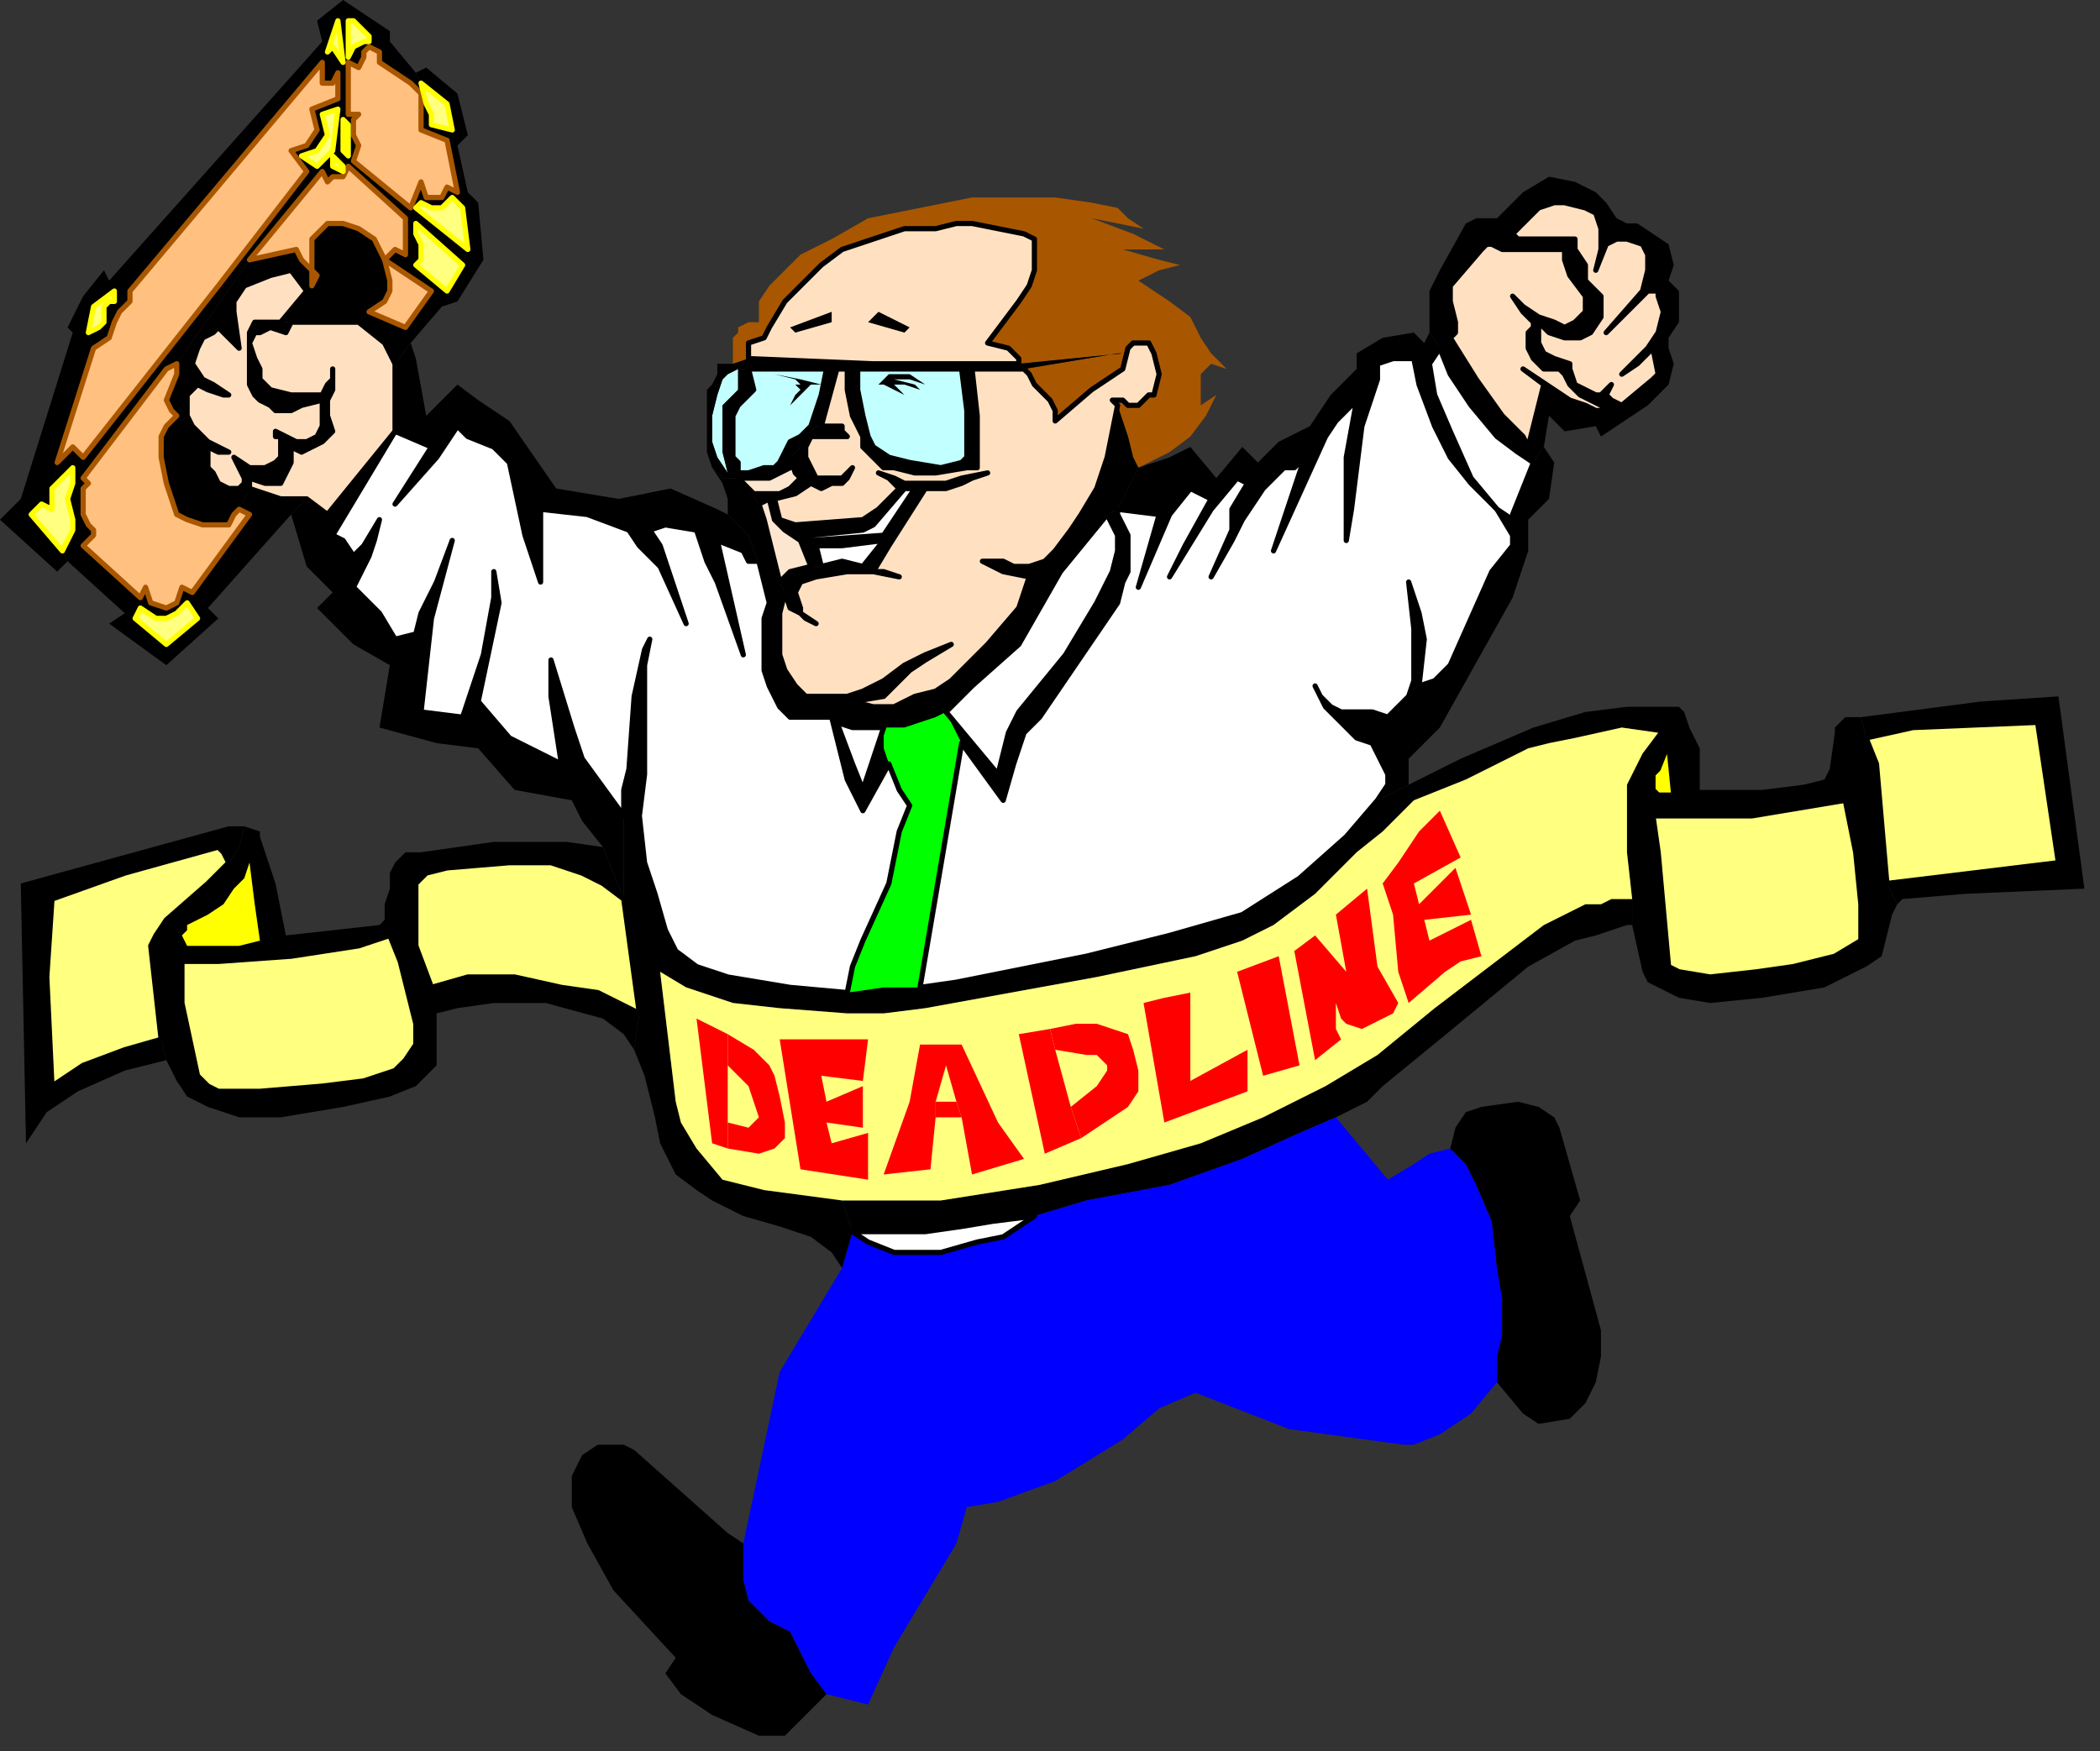 <?xml version="1.0" encoding="UTF-8" standalone="no"?>
<svg
   xmlns:dc="http://purl.org/dc/elements/1.1/"
   xmlns:cc="http://creativecommons.org/ns#"
   xmlns:rdf="http://www.w3.org/1999/02/22-rdf-syntax-ns#"
   xmlns:svg="http://www.w3.org/2000/svg"
   xmlns="http://www.w3.org/2000/svg"
   xmlns:sodipodi="http://sodipodi.sourceforge.net/DTD/sodipodi-0.dtd"
   xmlns:inkscape="http://www.inkscape.org/namespaces/inkscape"
   version="1.0"
   width="106.892mm"
   height="89.165mm"
   id="svg191"
   sodipodi:docname="CMENO013.WMF">
  <rect width="100%" height="100%" fill="#333333" stroke="none"/>
  <sodipodi:namedview
     pagecolor="#ffffff"
     bordercolor="#666666"
     borderopacity="1"
     objecttolerance="10"
     gridtolerance="10"
     guidetolerance="10"
     inkscape:pageopacity="0"
     inkscape:pageshadow="2"
     inkscape:window-width="640"
     inkscape:window-height="480"
     id="namedview193" />
  <defs
     id="defs3">
    <pattern
       id="WMFhbasepattern"
       patternUnits="userSpaceOnUse"
       width="6"
       height="6"
       x="0"
       y="0" />
  </defs>
  <path
     style="fill:#000000;fill-rule:evenodd;fill-opacity:1;stroke:none;"
     d="  M 271,151   L 269,152   L 265,154   L 259,161   L 250,169   L 239,176   L 225,180   L 209,184   L 184,189   L 177,190   L 170,190   L 170,195   L 178,194   L 211,188   L 230,184   L 239,181   L 245,178   L 253,172   L 261,164   L 266,160   L 272,154   L 282,150   L 294,144   L 298,143   L 303,142   L 303,142   L 312,140   L 319,141   L 316,145   L 314,149   L 313,151   L 313,164   L 314,173   L 314,178   L 316,187   L 317,189   L 319,190   L 323,192   L 329,193   L 339,192   L 351,190   L 359,186   L 362,184   L 363,180   L 364,176   L 365,174   L 363,170   L 361,147   L 359,142   L 358,138   L 355,138   L 353,140   L 353,141   L 352,148   L 351,150   L 347,151   L 339,152   L 333,152   L 327,152   L 322,153   L 319,153   L 318,152   L 318,152   L 317,154   L 318,156   L 318,157   L 337,157   L 355,154   L 357,164   L 358,174   L 358,181   L 353,184   L 345,186   L 338,187   L 329,188   L 323,187   L 321,186   L 319,164   L 318,157   L 318,156   L 317,154   L 318,152   L 318,149   L 319,148   L 321,143   L 322,153   L 327,152   L 327,144   L 325,140   L 324,137   L 323,136   L 320,136   L 313,136   L 305,137   L 295,140   L 281,146   L 271,151  z "
     id="path5" />
  <path
     style="fill:#000000;fill-rule:evenodd;fill-opacity:1;stroke:none;"
     d="  M 314,178   L 314,173   L 310,173   L 308,174   L 305,174   L 297,178   L 276,194   L 265,203   L 255,209   L 243,215   L 231,220   L 217,224   L 200,228   L 181,231   L 162,231   L 164,237   L 178,237   L 185,236   L 191,235   L 199,234   L 209,231   L 225,228   L 239,223   L 250,218   L 257,215   L 259,214   L 263,212   L 266,209   L 277,200   L 294,186   L 303,181   L 307,180   L 313,178   L 314,178  z "
     id="path7" />
  <path
     style="fill:#0000ff;fill-rule:evenodd;fill-opacity:1;stroke:none;"
     d="  M 257,215   L 250,218   L 239,223   L 225,228   L 209,231   L 199,234   L 193,238   L 188,239   L 181,241   L 172,241   L 167,239   L 164,237   L 162,244   L 150,264   L 143,297   L 143,304   L 144,308   L 148,312   L 152,314   L 156,322   L 159,326   L 167,328   L 172,317   L 184,297   L 186,290   L 192,289   L 203,285   L 216,277   L 223,271   L 230,268   L 248,275   L 270,278   L 272,278   L 277,276   L 283,272   L 288,266   L 288,261   L 289,257   L 289,250   L 288,244   L 287,235   L 284,228   L 282,224   L 279,221   L 275,222   L 272,224   L 267,227   L 257,215  z "
     id="path9" />
  <path
     style="fill:#000000;fill-rule:evenodd;fill-opacity:1;stroke:none;"
     d="  M 162,244   L 164,237   L 162,231   L 147,229   L 139,227   L 134,221   L 131,216   L 130,212   L 127,187   L 132,190   L 141,193   L 150,194   L 163,195   L 170,195   L 170,190   L 163,191   L 152,190   L 140,188   L 134,186   L 130,183   L 128,179   L 126,172   L 124,166   L 123,157   L 124,149   L 124,128   L 125,123   L 124,125   L 122,134   L 121,148   L 120,152   L 120,157   L 120,162   L 120,168   L 120,173   L 123,195   L 122,202   L 124,207   L 126,215   L 127,220   L 130,226   L 134,229   L 137,231   L 143,234   L 150,236   L 156,238   L 160,241   L 162,244  z "
     id="path11" />
  <path
     style="fill:#000000;fill-rule:evenodd;fill-opacity:1;stroke:none;"
     d="  M 24,118   L 26,119   L 27,117   L 27,115   L 16,105   L 18,103   L 18,102   L 17,101   L 16,99   L 16,98   L 16,96   L 16,94   L 17,93   L 16,92   L 32,71   L 34,70   L 48,50   L 62,33   L 63,35   L 64,34   L 66,34   L 67,32   L 66,32   L 66,33   L 64,32   L 64,30   L 64,29   L 61,32   L 58,30   L 61,29   L 63,26   L 62,22   L 65,21   L 65,19   L 60,21   L 61,25   L 59,28   L 56,29   L 59,33   L 42,55   L 16,88   L 14,86   L 11,89   L 10,94   L 14,90   L 14,93   L 13,96   L 14,100   L 14,102   L 12,106   L 13,108   L 24,118  z "
     id="path13" />
  <path
     style="fill:#a85700;fill-rule:evenodd;fill-opacity:1;stroke:none;"
     d="  M 141,70   L 144,69   L 144,66   L 147,65   L 148,63   L 151,58   L 155,54   L 158,51   L 162,48   L 168,46   L 174,44   L 180,44   L 184,43   L 187,43   L 192,44   L 197,45   L 199,46   L 199,48   L 199,52   L 198,55   L 196,58   L 190,66   L 194,67   L 196,69   L 196,70   L 216,68   L 215,68   L 197,71   L 198,72   L 199,74   L 201,76   L 202,77   L 203,79   L 203,81   L 210,75   L 216,71   L 217,67   L 218,66   L 221,66   L 222,68   L 223,72   L 222,76   L 221,76   L 219,78   L 217,78   L 216,77   L 214,77   L 215,78   L 216,81   L 217,84   L 218,88   L 219,90   L 225,87   L 229,84   L 232,80   L 234,76   L 231,78   L 231,75   L 231,72   L 233,70   L 236,71   L 233,68   L 231,65   L 229,61   L 225,58   L 219,54   L 223,52   L 227,51   L 223,50   L 216,48   L 224,48   L 218,45   L 210,42   L 220,44   L 217,42   L 215,40   L 210,39   L 203,38   L 187,38   L 177,40   L 167,42   L 160,46   L 154,49   L 150,53   L 148,55   L 146,58   L 146,62   L 144,62   L 142,63   L 142,64   L 141,65   L 141,70  z "
     id="path15" />
  <path
     style="fill:#000000;fill-rule:evenodd;fill-opacity:1;stroke:none;"
     d="  M 122,202   L 123,195   L 115,191   L 108,190   L 99,188   L 90,188   L 83,190   L 80,182   L 80,174   L 80,170   L 82,168   L 86,167   L 98,166   L 106,166   L 112,168   L 116,170   L 120,173   L 116,163   L 109,162   L 103,162   L 95,162   L 81,164   L 78,164   L 76,166   L 75,168   L 75,171   L 74,174   L 74,176   L 74,177   L 73,178   L 55,180   L 53,170   L 50,161   L 50,160   L 47,159   L 48,161   L 48,164   L 48,166   L 49,174   L 50,181   L 46,182   L 38,182   L 36,182   L 35,180   L 35,185   L 42,185   L 56,184   L 69,182   L 75,180   L 77,185   L 79,193   L 80,197   L 80,201   L 78,204   L 76,206   L 70,208   L 62,209   L 50,210   L 42,210   L 40,209   L 38,207   L 35,193   L 35,185   L 35,180   L 36,179   L 36,178   L 40,176   L 43,174   L 45,171   L 47,169   L 48,166   L 48,164   L 48,161   L 47,159   L 46,163   L 44,166   L 43,167   L 40,170   L 32,177   L 30,180   L 29,182   L 31,200   L 32,204   L 34,208   L 36,211   L 40,213   L 46,215   L 54,215   L 66,213   L 75,211   L 80,209   L 82,207   L 84,205   L 84,201   L 84,195   L 88,194   L 95,193   L 105,193   L 116,196   L 120,199   L 122,202  z "
     id="path17" />
  <path
     style="fill:#000000;fill-rule:evenodd;fill-opacity:1;stroke:none;"
     d="  M 116,163   L 120,173   L 120,168   L 120,162   L 120,157   L 112,146   L 110,140   L 106,127   L 106,134   L 108,147   L 98,142   L 92,135   L 96,116   L 95,110   L 95,115   L 93,126   L 89,138   L 81,137   L 83,119   L 87,104   L 84,112   L 81,118   L 80,122   L 76,123   L 73,118   L 68,113   L 71,107   L 72,104   L 73,100   L 70,105   L 68,107   L 66,104   L 64,103   L 76,83   L 63,99   L 59,96   L 56,99   L 59,109   L 64,114   L 61,117   L 68,124   L 75,128   L 73,140   L 84,143   L 92,144   L 99,152   L 110,154   L 112,158   L 116,163  z "
     id="path19" />
  <path
     style="fill:#000000;fill-rule:evenodd;fill-opacity:1;stroke:none;"
     d="  M 140,99   L 142,101   L 144,103   L 145,106   L 146,108   L 148,116   L 147,119   L 147,129   L 148,132   L 150,136   L 152,138   L 154,138   L 160,138   L 161,139   L 164,140   L 166,140   L 174,140   L 177,139   L 180,138   L 182,137   L 187,132   L 196,124   L 204,110   L 213,99   L 215,98   L 219,90   L 218,88   L 217,84   L 216,81   L 215,78   L 213,88   L 211,94   L 208,99   L 206,102   L 203,106   L 201,108   L 198,109   L 195,109   L 193,108   L 189,108   L 193,110   L 198,111   L 196,117   L 190,124   L 185,129   L 183,131   L 180,133   L 176,134   L 172,136   L 168,136   L 164,135   L 170,134   L 172,132   L 175,129   L 178,127   L 183,124   L 178,126   L 174,128   L 170,131   L 166,133   L 163,134   L 161,134   L 158,134   L 155,134   L 153,132   L 151,129   L 150,126   L 150,118   L 151,114   L 150,112   L 147,100   L 146,97   L 144,94   L 142,92   L 141,92   L 139,92   L 138,91   L 137,90   L 139,93   L 140,96   L 140,99  z "
     id="path21" />
  <path
     style="fill:#000000;fill-rule:evenodd;fill-opacity:1;stroke:none;"
     d="  M 219,90   L 215,98   L 223,99   L 219,113   L 225,99   L 229,94   L 233,96   L 228,105   L 225,111   L 233,98   L 238,92   L 240,93   L 237,98   L 237,102   L 233,111   L 237,104   L 239,100   L 243,94   L 247,90   L 249,90   L 251,88   L 248,97   L 245,106   L 255,84   L 257,81   L 261,77   L 259,88   L 259,95   L 259,104   L 260,98   L 262,82   L 265,73   L 265,70   L 268,69   L 272,69   L 273,74   L 276,82   L 279,88   L 283,93   L 288,98   L 283,92   L 279,83   L 276,76   L 275,70   L 277,67   L 275,64   L 274,66   L 272,64   L 266,65   L 261,68   L 261,71   L 256,76   L 252,82   L 246,85   L 242,89   L 239,86   L 234,92   L 229,86   L 225,88   L 219,90  z "
     id="path23" />
  <path
     style="fill:#000000;fill-rule:evenodd;fill-opacity:1;stroke:none;"
     d="  M 79,66   L 76,70   L 76,73   L 76,75   L 76,83   L 83,86   L 76,97   L 84,88   L 88,82   L 90,84   L 95,86   L 98,89   L 101,103   L 104,112   L 104,98   L 113,99   L 121,102   L 123,105   L 127,109   L 132,120   L 127,105   L 125,102   L 128,101   L 134,102   L 136,108   L 138,112   L 143,126   L 138,104   L 143,106   L 144,108   L 146,108   L 145,106   L 144,103   L 142,101   L 140,99   L 138,98   L 129,94   L 119,96   L 107,94   L 98,81   L 92,77   L 88,74   L 82,80   L 80,69   L 79,66  z "
     id="path25" />
  <path
     style="fill:#000000;fill-rule:evenodd;fill-opacity:1;stroke:none;"
     d="  M 80,14   L 75,8   L 75,6   L 66,0   L 61,4   L 62,8   L 21,54   L 20,52   L 16,57   L 13,63   L 14,64   L 17,64   L 18,59   L 22,56   L 22,58   L 21,58   L 20,59   L 20,60   L 20,62   L 19,63   L 17,64   L 18,67   L 21,65   L 22,62   L 23,60   L 25,58   L 25,56   L 62,12   L 62,16   L 64,16   L 65,14   L 66,12   L 64,9   L 63,10   L 65,4   L 67,4   L 68,4   L 70,6   L 71,7   L 71,8   L 70,8   L 68,9   L 67,11   L 67,12   L 69,13   L 70,11   L 70,10   L 71,9   L 73,10   L 73,12   L 79,16   L 81,16   L 80,14  z "
     id="path27" />
  <path
     style="fill:#000000;fill-rule:evenodd;fill-opacity:1;stroke:none;"
     d="  M 297,86   L 295,89   L 291,99   L 291,100   L 288,98   L 291,103   L 291,105   L 287,110   L 279,128   L 276,131   L 273,132   L 274,123   L 273,118   L 271,112   L 272,121   L 272,131   L 271,134   L 267,138   L 264,137   L 258,137   L 256,136   L 255,135   L 254,134   L 255,136   L 261,142   L 264,143   L 265,145   L 266,147   L 267,149   L 267,151   L 265,154   L 269,152   L 271,151   L 271,150   L 271,149   L 271,148   L 271,147   L 271,146   L 273,144   L 277,140   L 291,115   L 294,106   L 294,100   L 298,96   L 299,89   L 297,86  z "
     id="path29" />
  <path
     style="fill:#000000;fill-rule:evenodd;fill-opacity:1;stroke:none;"
     d="  M 279,221   L 282,224   L 284,228   L 287,235   L 288,244   L 289,250   L 289,257   L 288,261   L 288,266   L 293,272   L 296,274   L 302,273   L 305,270   L 307,266   L 308,261   L 308,256   L 302,234   L 304,231   L 300,217   L 299,215   L 296,213   L 292,212   L 285,213   L 282,214   L 280,217   L 279,221  z "
     id="path31" />
  <path
     style="fill:#000000;fill-rule:evenodd;fill-opacity:1;stroke:none;"
     d="  M 32,204   L 31,200   L 24,202   L 16,205   L 10,209   L 9,188   L 10,173   L 24,168   L 42,163   L 43,164   L 43,164   L 44,166   L 46,163   L 47,159   L 44,159   L 4,170   L 5,220   L 9,214   L 15,210   L 24,206   L 32,204  z "
     id="path33" />
  <path
     style="fill:#00ff00;fill-rule:evenodd;fill-opacity:1;stroke:none;"
     d="  M 170,190   L 177,190   L 185,143   L 182,137   L 180,138   L 177,139   L 174,140   L 170,140   L 170,144   L 171,147   L 173,152   L 175,155   L 173,160   L 171,170   L 166,181   L 164,186   L 163,191   L 170,190  z "
     id="path35" />
  <path
     style="fill:#000000;fill-rule:evenodd;fill-opacity:1;stroke:none;"
     d="  M 159,326   L 156,322   L 152,314   L 148,312   L 144,308   L 143,304   L 143,297   L 140,295   L 122,279   L 120,278   L 118,278   L 115,278   L 112,280   L 110,284   L 110,290   L 113,297   L 118,306   L 130,319   L 128,322   L 131,326   L 137,330   L 146,334   L 149,334   L 151,334   L 159,326  z "
     id="path37" />
  <path
     style="fill:#000000;fill-rule:evenodd;fill-opacity:1;stroke:none;"
     d="  M 80,14   L 81,16   L 86,20   L 87,25   L 83,24   L 83,22   L 82,20   L 81,16   L 79,16   L 81,18   L 81,21   L 81,25   L 86,27   L 88,37   L 86,36   L 85,38   L 82,38   L 82,38   L 81,35   L 79,40   L 80,40   L 81,39   L 83,40   L 85,40   L 86,39   L 87,38   L 89,40   L 90,48   L 89,51   L 86,56   L 80,51   L 81,50   L 81,47   L 80,45   L 80,43   L 78,42   L 78,44   L 78,47   L 78,49   L 76,48   L 74,50   L 83,56   L 78,63   L 71,60   L 69,62   L 74,66   L 76,70   L 79,66   L 85,59   L 88,58   L 93,50   L 92,39   L 90,37   L 88,28   L 90,26   L 88,18   L 82,13   L 80,14  z "
     id="path39" />
  <path
     style="fill:#000000;fill-rule:evenodd;fill-opacity:1;stroke:none;"
     d="  M 185,143   L 193,154   L 195,147   L 197,141   L 200,138   L 215,116   L 216,112   L 217,110   L 217,106   L 217,103   L 215,99   L 215,98   L 213,99   L 215,103   L 215,106   L 214,110   L 213,112   L 211,116   L 205,126   L 196,137   L 194,141   L 193,145   L 192,149   L 182,137   L 185,143  z "
     id="path41" />
  <path
     style="fill:#000000;fill-rule:evenodd;fill-opacity:1;stroke:none;"
     d="  M 275,64   L 277,67   L 279,72   L 283,78   L 288,84   L 292,87   L 295,89   L 297,86   L 294,86   L 293,84   L 289,80   L 284,73   L 279,65   L 280,64   L 280,62   L 279,58   L 279,56   L 279,55   L 285,48   L 286,47   L 287,47   L 291,45   L 296,40   L 299,39   L 301,39   L 305,40   L 307,41   L 308,44   L 308,48   L 307,52   L 309,47   L 311,46   L 313,46   L 316,47   L 317,49   L 317,52   L 316,56   L 309,64   L 315,58   L 317,56   L 319,56   L 319,57   L 320,60   L 319,64   L 317,67   L 312,72   L 315,70   L 318,67   L 319,72   L 318,73   L 312,78   L 310,77   L 309,76   L 310,74   L 308,76   L 307,76   L 305,75   L 303,74   L 302,71   L 302,70   L 299,69   L 297,68   L 296,66   L 296,62   L 298,64   L 301,65   L 304,65   L 306,64   L 308,61   L 308,57   L 305,54   L 305,51   L 303,48   L 303,46   L 300,46   L 297,46   L 294,46   L 292,46   L 291,45   L 287,47   L 289,48   L 291,48   L 295,48   L 299,48   L 301,48   L 301,50   L 302,53   L 305,57   L 305,59   L 305,60   L 303,62   L 301,63   L 299,62   L 296,61   L 293,59   L 291,57   L 293,60   L 295,62   L 295,63   L 294,64   L 294,67   L 295,69   L 297,71   L 300,71   L 301,72   L 302,74   L 304,76   L 306,77   L 308,78   L 311,79   L 307,79   L 305,78   L 302,77   L 299,75   L 293,71   L 297,74   L 294,86   L 297,86   L 298,80   L 301,83   L 307,82   L 308,84   L 317,78   L 321,74   L 322,70   L 321,67   L 321,65   L 323,62   L 323,56   L 321,54   L 322,51   L 321,47   L 318,45   L 315,43   L 313,43   L 311,42   L 309,39   L 307,37   L 303,35   L 298,34   L 293,37   L 288,42   L 284,42   L 282,43   L 277,52   L 275,56   L 275,64  z "
     id="path43" />
  <path
     style="fill:#000000;fill-rule:evenodd;fill-opacity:1;stroke:none;"
     d="  M 67,4   L 65,4   L 66,12   L 65,14   L 65,21   L 64,29   L 64,30   L 66,32   L 67,32   L 78,42   L 80,43   L 89,51   L 90,48   L 80,40   L 79,40   L 68,31   L 67,30   L 66,29   L 66,23   L 67,24   L 67,25   L 67,28   L 67,30   L 68,31   L 69,28   L 68,26   L 68,24   L 68,23   L 69,22   L 67,22   L 67,12   L 67,11   L 67,4  z "
     id="path45" />
  <path
     style="fill:#000000;fill-rule:evenodd;fill-opacity:1;stroke:none;"
     d="  M 13,108   L 12,106   L 6,99   L 8,97   L 10,98   L 10,94   L 11,89   L 18,67   L 17,64   L 14,64   L 4,96   L 0,100   L 11,110   L 13,108  z "
     id="path47" />
  <path
     style="fill:#000000;fill-rule:evenodd;fill-opacity:1;stroke:none;"
     d="  M 358,138   L 359,142   L 368,140   L 392,139   L 396,166   L 363,170   L 365,174   L 366,173   L 378,172   L 401,171   L 396,134   L 381,135   L 358,138  z "
     id="path49" />
  <path
     style="fill:#000000;fill-rule:evenodd;fill-opacity:1;stroke:none;"
     d="  M 54,62   L 49,62   L 48,64   L 48,66   L 48,70   L 48,74   L 49,76   L 50,77   L 52,78   L 53,79   L 56,79   L 58,78   L 62,77   L 62,80   L 62,82   L 61,84   L 59,85   L 57,85   L 55,84   L 53,83   L 53,84   L 54,84   L 54,86   L 54,88   L 53,89   L 51,90   L 48,90   L 45,88   L 47,92   L 47,93   L 46,94   L 44,94   L 42,93   L 41,91   L 40,90   L 40,86   L 42,87   L 44,87   L 40,85   L 37,82   L 36,80   L 35,81   L 34,80   L 32,82   L 31,84   L 31,88   L 32,93   L 33,96   L 34,99   L 36,100   L 39,101   L 41,101   L 44,101   L 45,99   L 46,98   L 48,94   L 48,92   L 51,93   L 54,93   L 55,91   L 56,89   L 56,86   L 58,87   L 60,86   L 62,85   L 64,83   L 63,80   L 63,77   L 64,75   L 64,71   L 64,73   L 63,74   L 62,76   L 56,76   L 52,75   L 50,73   L 50,71   L 49,69   L 48,66   L 49,64   L 50,64   L 52,63   L 55,64   L 56,62   L 54,62  z "
     id="path51" />
  <path
     style="fill:#000000;fill-rule:evenodd;fill-opacity:1;stroke:none;"
     d="  M 56,99   L 59,96   L 54,96   L 48,94   L 46,98   L 48,99   L 37,114   L 35,113   L 34,116   L 32,117   L 29,116   L 28,113   L 27,115   L 27,117   L 30,119   L 32,119   L 34,118   L 36,116   L 38,119   L 32,124   L 26,119   L 24,118   L 21,120   L 32,128   L 42,119   L 40,117   L 56,99  z "
     id="path53" />
  <path
     style="fill:#000000;fill-rule:evenodd;fill-opacity:1;stroke:none;"
     d="  M 60,55   L 60,52   L 59,51   L 58,50   L 57,48   L 48,50   L 34,70   L 34,72   L 32,77   L 33,79   L 34,80   L 35,81   L 36,80   L 36,76   L 38,74   L 40,75   L 43,76   L 44,76   L 41,74   L 39,73   L 37,70   L 38,67   L 39,65   L 41,64   L 42,63   L 46,67   L 45,60   L 45,58   L 47,55   L 52,53   L 56,52   L 59,56   L 60,55  z "
     id="path55" />
  <path
     style="fill:#000000;fill-rule:evenodd;fill-opacity:1;stroke:none;"
     d="  M 74,50   L 72,46   L 69,44   L 66,43   L 63,43   L 61,45   L 60,46   L 60,48   L 60,52   L 61,53   L 60,55   L 59,56   L 54,62   L 56,62   L 66,62   L 69,62   L 71,60   L 74,58   L 75,56   L 75,54   L 74,50  z "
     id="path57" />
  <path
     style="fill:#000000;fill-rule:evenodd;fill-opacity:1;stroke:none;"
     d="  M 160,138   L 163,150   L 166,156   L 171,147   L 170,144   L 170,140   L 168,146   L 166,152   L 164,147   L 161,139   L 160,138  z "
     id="path59" />
  <path
     style="fill:#ffff80;fill-rule:evenodd;fill-opacity:1;stroke:none;"
     d="  M 314,173   L 313,164   L 313,151   L 314,149   L 316,145   L 319,141   L 312,140   L 303,142   L 303,142   L 298,143   L 294,144   L 282,150   L 272,154   L 266,160   L 261,164   L 253,172   L 245,178   L 239,181   L 230,184   L 211,188   L 178,194   L 170,195   L 163,195   L 150,194   L 141,193   L 132,190   L 127,187   L 130,212   L 131,216   L 134,221   L 139,227   L 147,229   L 162,231   L 181,231   L 200,228   L 217,224   L 231,220   L 243,215   L 255,209   L 265,203   L 276,194   L 297,178   L 305,174   L 308,174   L 310,173   L 314,173  z "
     id="path61" />
  <path
     style="fill:#ffffff;fill-rule:evenodd;fill-opacity:1;stroke:#000000;stroke-width:1px;stroke-linecap:round;stroke-linejoin:round;stroke-miterlimit:4;stroke-dasharray:none;stroke-opacity:1;"
     d="  M 288,98   L 283,93   L 279,88   L 276,82   L 273,74   L 272,69   L 268,69   L 265,70   L 265,73   L 262,82   L 260,98   L 259,104   L 259,95   L 259,88   L 261,77   L 257,81   L 255,84   L 245,106   L 248,97   L 251,88   L 249,90   L 247,90   L 243,94   L 239,100   L 237,104   L 233,111   L 237,102   L 237,98   L 240,93   L 238,92   L 233,98   L 225,111   L 228,105   L 233,96   L 229,94   L 225,99   L 219,113   L 223,99   L 215,98   L 215,99   L 217,103   L 217,106   L 217,110   L 216,112   L 215,116   L 200,138   L 197,141   L 195,147   L 193,154   L 185,143   L 177,190   L 184,189   L 209,184   L 225,180   L 239,176   L 250,169   L 259,161   L 265,154   L 267,151   L 267,149   L 266,147   L 265,145   L 264,143   L 261,142   L 255,136   L 254,134   L 253,132   L 254,134   L 255,135   L 256,136   L 258,137   L 264,137   L 267,138   L 271,134   L 272,131   L 272,121   L 271,112   L 273,118   L 274,123   L 273,132   L 276,131   L 279,128   L 287,110   L 291,105   L 291,103   L 288,98  z "
     id="path63" />
  <path
     style="fill:#ffffff;fill-rule:evenodd;fill-opacity:1;stroke:#000000;stroke-width:1px;stroke-linecap:round;stroke-linejoin:round;stroke-miterlimit:4;stroke-dasharray:none;stroke-opacity:1;"
     d="  M 76,83   L 64,103   L 66,104   L 68,107   L 70,105   L 73,100   L 72,104   L 71,107   L 68,113   L 73,118   L 76,123   L 80,122   L 81,118   L 84,112   L 87,104   L 83,119   L 81,137   L 89,138   L 93,126   L 95,115   L 95,110   L 96,116   L 92,135   L 98,142   L 108,147   L 106,134   L 106,127   L 110,140   L 112,146   L 120,157   L 120,152   L 121,148   L 122,134   L 124,125   L 125,123   L 124,128   L 124,149   L 123,157   L 124,166   L 126,172   L 128,179   L 130,183   L 134,186   L 140,188   L 152,190   L 163,191   L 164,186   L 166,181   L 171,170   L 173,160   L 175,155   L 173,152   L 171,147   L 166,156   L 163,150   L 160,138   L 154,138   L 152,138   L 150,136   L 148,132   L 147,129   L 147,119   L 148,116   L 146,108   L 144,108   L 143,106   L 138,104   L 143,126   L 138,112   L 136,108   L 134,102   L 128,101   L 125,102   L 127,105   L 132,120   L 127,109   L 123,105   L 121,102   L 113,99   L 104,98   L 104,112   L 101,103   L 98,89   L 95,86   L 90,84   L 88,82   L 84,88   L 76,97   L 83,86   L 76,83  z "
     id="path65" />
  <path
     style="fill:#ffc080;fill-rule:evenodd;fill-opacity:1;stroke:#a85700;stroke-width:1px;stroke-linecap:round;stroke-linejoin:round;stroke-miterlimit:4;stroke-dasharray:none;stroke-opacity:1;"
     d="  M 65,14   L 64,16   L 62,16   L 62,12   L 25,56   L 25,58   L 23,60   L 22,62   L 21,65   L 18,67   L 11,89   L 14,86   L 16,88   L 42,55   L 59,33   L 56,29   L 59,28   L 61,25   L 60,21   L 65,19   L 65,14  z "
     id="path67" />
  <path
     style="fill:#ffe1c2;fill-rule:evenodd;fill-opacity:1;stroke:#000000;stroke-width:1px;stroke-linecap:round;stroke-linejoin:round;stroke-miterlimit:4;stroke-dasharray:none;stroke-opacity:1;"
     d="  M 215,78   L 214,77   L 216,77   L 217,78   L 219,78   L 221,76   L 222,76   L 223,72   L 222,68   L 221,66   L 218,66   L 217,67   L 216,71   L 210,75   L 203,81   L 203,79   L 202,77   L 201,76   L 199,74   L 198,72   L 197,71   L 187,71   L 188,80   L 188,89   L 188,90   L 186,90   L 180,91   L 176,91   L 172,90   L 170,90   L 168,88   L 166,86   L 166,84   L 164,80   L 163,75   L 163,71   L 161,71   L 158,82   L 159,82   L 161,82   L 162,82   L 162,83   L 163,84   L 157,84   L 156,84   L 155,86   L 155,88   L 156,90   L 157,92   L 158,92   L 160,92   L 162,92   L 164,90   L 163,92   L 162,93   L 160,93   L 158,94   L 156,93   L 153,95   L 149,96   L 150,100   L 153,101   L 166,100   L 169,98   L 173,94   L 171,92   L 169,91   L 172,92   L 174,93   L 182,93   L 185,92   L 190,91   L 187,92   L 185,93   L 182,94   L 178,94   L 171,105   L 168,110   L 170,110   L 173,111   L 168,110   L 163,110   L 157,111   L 154,112   L 153,114   L 154,117   L 154,118   L 157,120   L 155,119   L 154,118   L 152,117   L 151,114   L 150,118   L 150,126   L 151,129   L 153,132   L 155,134   L 158,134   L 161,134   L 163,134   L 166,133   L 170,131   L 174,128   L 178,126   L 183,124   L 178,127   L 175,129   L 172,132   L 170,134   L 164,135   L 168,136   L 172,136   L 176,134   L 180,133   L 183,131   L 185,129   L 190,124   L 196,117   L 198,111   L 193,110   L 189,108   L 193,108   L 195,109   L 198,109   L 201,108   L 203,106   L 206,102   L 208,99   L 211,94   L 213,88   L 215,78  z "
     id="path69" />
  <path
     style="fill:#ffe1c2;fill-rule:evenodd;fill-opacity:1;stroke:#000000;stroke-width:1px;stroke-linecap:round;stroke-linejoin:round;stroke-miterlimit:4;stroke-dasharray:none;stroke-opacity:1;"
     d="  M 196,70   L 196,69   L 194,67   L 190,66   L 196,58   L 198,55   L 199,52   L 199,48   L 199,46   L 197,45   L 192,44   L 187,43   L 184,43   L 180,44   L 174,44   L 168,46   L 162,48   L 158,51   L 155,54   L 151,58   L 148,63   L 147,65   L 144,66   L 144,69   L 168,70   L 196,70  z "
     id="path71" />
  <path
     style="fill:#ffffff;fill-rule:evenodd;fill-opacity:1;stroke:#000000;stroke-width:1px;stroke-linecap:round;stroke-linejoin:round;stroke-miterlimit:4;stroke-dasharray:none;stroke-opacity:1;"
     d="  M 213,99   L 204,110   L 196,124   L 187,132   L 182,137   L 192,149   L 193,145   L 194,141   L 196,137   L 205,126   L 211,116   L 213,112   L 214,110   L 215,106   L 215,103   L 213,99  z "
     id="path73" />
  <path
     style="fill:#ffc080;fill-rule:evenodd;fill-opacity:1;stroke:#a85700;stroke-width:1px;stroke-linecap:round;stroke-linejoin:round;stroke-miterlimit:4;stroke-dasharray:none;stroke-opacity:1;"
     d="  M 34,70   L 32,71   L 16,92   L 17,93   L 16,94   L 16,96   L 16,98   L 16,99   L 17,101   L 18,102   L 18,103   L 16,105   L 27,115   L 28,113   L 29,116   L 32,117   L 34,116   L 35,113   L 37,114   L 48,99   L 46,98   L 45,99   L 44,101   L 41,101   L 39,101   L 36,100   L 34,99   L 33,96   L 32,93   L 31,88   L 31,84   L 32,82   L 34,80   L 33,79   L 32,77   L 34,72   L 34,70  z "
     id="path75" />
  <path
     style="fill:#ffff80;fill-rule:evenodd;fill-opacity:1;stroke:#000000;stroke-width:1px;stroke-linecap:round;stroke-linejoin:round;stroke-miterlimit:4;stroke-dasharray:none;stroke-opacity:1;"
     d="  M 44,166   L 43,164   L 43,164   L 42,163   L 24,168   L 10,173   L 9,188   L 10,209   L 16,205   L 24,202   L 31,200   L 29,182   L 30,180   L 32,177   L 40,170   L 43,167   L 44,166  z "
     id="path77" />
  <path
     style="fill:#ffff80;fill-rule:evenodd;fill-opacity:1;stroke:#000000;stroke-width:1px;stroke-linecap:round;stroke-linejoin:round;stroke-miterlimit:4;stroke-dasharray:none;stroke-opacity:1;"
     d="  M 35,185   L 42,185   L 56,184   L 69,182   L 75,180   L 77,185   L 79,193   L 80,197   L 80,201   L 78,204   L 76,206   L 70,208   L 62,209   L 50,210   L 42,210   L 40,209   L 38,207   L 35,193   L 35,185  z "
     id="path79" />
  <path
     style="fill:#ffff80;fill-rule:evenodd;fill-opacity:1;stroke:#000000;stroke-width:1px;stroke-linecap:round;stroke-linejoin:round;stroke-miterlimit:4;stroke-dasharray:none;stroke-opacity:1;"
     d="  M 120,173   L 116,170   L 112,168   L 106,166   L 98,166   L 86,167   L 82,168   L 80,170   L 80,174   L 80,182   L 83,190   L 90,188   L 99,188   L 108,190   L 115,191   L 123,195   L 120,173  z "
     id="path81" />
  <path
     style="fill:#ffe1c2;fill-rule:evenodd;fill-opacity:1;stroke:#000000;stroke-width:1px;stroke-linecap:round;stroke-linejoin:round;stroke-miterlimit:4;stroke-dasharray:none;stroke-opacity:1;"
     d="  M 59,56   L 56,52   L 52,53   L 47,55   L 45,58   L 45,60   L 46,67   L 42,63   L 41,64   L 39,65   L 38,67   L 37,70   L 39,73   L 41,74   L 44,76   L 43,76   L 40,75   L 38,74   L 36,76   L 36,80   L 37,82   L 40,85   L 44,87   L 42,87   L 40,86   L 40,90   L 41,91   L 42,93   L 44,94   L 46,94   L 47,93   L 47,92   L 45,88   L 48,90   L 51,90   L 53,89   L 54,88   L 54,86   L 54,84   L 53,84   L 53,83   L 55,84   L 57,85   L 59,85   L 61,84   L 62,82   L 62,80   L 62,77   L 58,78   L 56,79   L 53,79   L 52,78   L 50,77   L 49,76   L 48,74   L 48,70   L 48,66   L 48,64   L 49,62   L 54,62   L 59,56  z "
     id="path83" />
  <path
     style="fill:#ffff80;fill-rule:evenodd;fill-opacity:1;stroke:#000000;stroke-width:1px;stroke-linecap:round;stroke-linejoin:round;stroke-miterlimit:4;stroke-dasharray:none;stroke-opacity:1;"
     d="  M 318,157   L 337,157   L 355,154   L 357,164   L 358,174   L 358,181   L 353,184   L 345,186   L 338,187   L 329,188   L 323,187   L 321,186   L 319,164   L 318,157  z "
     id="path85" />
  <path
     style="fill:#ffe1c2;fill-rule:evenodd;fill-opacity:1;stroke:#000000;stroke-width:1px;stroke-linecap:round;stroke-linejoin:round;stroke-miterlimit:4;stroke-dasharray:none;stroke-opacity:1;"
     d="  M 291,45   L 296,40   L 299,39   L 301,39   L 305,40   L 307,41   L 308,44   L 308,48   L 307,52   L 309,47   L 311,46   L 313,46   L 316,47   L 317,49   L 317,52   L 316,56   L 309,64   L 315,58   L 317,56   L 319,56   L 319,57   L 320,60   L 319,64   L 317,67   L 312,72   L 315,70   L 318,67   L 319,72   L 318,73   L 312,78   L 310,77   L 309,76   L 310,74   L 308,76   L 307,76   L 305,75   L 303,74   L 302,71   L 302,70   L 299,69   L 297,68   L 296,66   L 296,62   L 298,64   L 301,65   L 304,65   L 306,64   L 308,61   L 308,57   L 305,54   L 305,51   L 303,48   L 303,46   L 300,46   L 297,46   L 294,46   L 292,46   L 291,45  z "
     id="path87" />
  <path
     style="fill:#ffe1c2;fill-rule:evenodd;fill-opacity:1;stroke:#000000;stroke-width:1px;stroke-linecap:round;stroke-linejoin:round;stroke-miterlimit:4;stroke-dasharray:none;stroke-opacity:1;"
     d="  M 287,47   L 286,47   L 285,48   L 279,55   L 279,56   L 279,58   L 280,62   L 280,64   L 279,65   L 284,73   L 289,80   L 293,84   L 294,86   L 297,74   L 293,71   L 299,75   L 302,77   L 305,78   L 307,79   L 311,79   L 308,78   L 306,77   L 304,76   L 302,74   L 301,72   L 300,71   L 297,71   L 295,69   L 294,67   L 294,64   L 295,63   L 295,62   L 293,60   L 291,57   L 293,59   L 296,61   L 299,62   L 301,63   L 303,62   L 305,60   L 305,59   L 305,57   L 302,53   L 301,50   L 301,48   L 299,48   L 295,48   L 291,48   L 289,48   L 287,47  z "
     id="path89" />
  <path
     style="fill:#ffe1c2;fill-rule:evenodd;fill-opacity:1;stroke:#000000;stroke-width:1px;stroke-linecap:round;stroke-linejoin:round;stroke-miterlimit:4;stroke-dasharray:none;stroke-opacity:1;"
     d="  M 69,62   L 66,62   L 56,62   L 55,64   L 52,63   L 50,64   L 49,64   L 48,66   L 49,69   L 50,71   L 50,73   L 52,75   L 56,76   L 62,76   L 63,74   L 64,73   L 64,71   L 64,75   L 63,77   L 63,80   L 64,83   L 62,85   L 60,86   L 58,87   L 56,86   L 56,89   L 55,91   L 54,93   L 51,93   L 48,92   L 48,94   L 54,96   L 59,96   L 63,99   L 76,83   L 76,75   L 76,73   L 76,70   L 74,66   L 69,62  z "
     id="path91" />
  <path
     style="fill:#ffff80;fill-rule:evenodd;fill-opacity:1;stroke:#000000;stroke-width:1px;stroke-linecap:round;stroke-linejoin:round;stroke-miterlimit:4;stroke-dasharray:none;stroke-opacity:1;"
     d="  M 363,170   L 396,166   L 392,139   L 368,140   L 359,142   L 361,147   L 363,170  z "
     id="path93" />
  <path
     style="fill:#ffffff;fill-rule:evenodd;fill-opacity:1;stroke:#000000;stroke-width:1px;stroke-linecap:round;stroke-linejoin:round;stroke-miterlimit:4;stroke-dasharray:none;stroke-opacity:1;"
     d="  M 199,234   L 191,235   L 185,236   L 178,237   L 164,237   L 167,239   L 172,241   L 181,241   L 188,239   L 193,238   L 199,234  z "
     id="path95" />
  <path
     style="fill:#ffffff;fill-rule:evenodd;fill-opacity:1;stroke:#000000;stroke-width:1px;stroke-linecap:round;stroke-linejoin:round;stroke-miterlimit:4;stroke-dasharray:none;stroke-opacity:1;"
     d="  M 288,98   L 291,100   L 291,99   L 295,89   L 292,87   L 288,84   L 283,78   L 279,72   L 277,67   L 275,70   L 276,76   L 279,83   L 283,92   L 288,98  z "
     id="path97" />
  <path
     style="fill:#ffc080;fill-rule:evenodd;fill-opacity:1;stroke:#a85700;stroke-width:1px;stroke-linecap:round;stroke-linejoin:round;stroke-miterlimit:4;stroke-dasharray:none;stroke-opacity:1;"
     d="  M 79,16   L 73,12   L 73,10   L 71,9   L 70,10   L 70,11   L 69,13   L 67,12   L 67,22   L 69,22   L 68,23   L 68,24   L 68,26   L 69,28   L 68,31   L 79,40   L 81,35   L 82,38   L 82,38   L 85,38   L 86,36   L 88,37   L 86,27   L 81,25   L 81,21   L 81,18   L 79,16  z "
     id="path99" />
  <path
     style="fill:#ffc080;fill-rule:evenodd;fill-opacity:1;stroke:#a85700;stroke-width:1px;stroke-linecap:round;stroke-linejoin:round;stroke-miterlimit:4;stroke-dasharray:none;stroke-opacity:1;"
     d="  M 67,32   L 66,34   L 64,34   L 63,35   L 62,33   L 48,50   L 57,48   L 58,50   L 59,51   L 60,52   L 60,55   L 61,53   L 60,52   L 60,48   L 60,46   L 61,45   L 63,43   L 66,43   L 69,44   L 72,46   L 74,50   L 76,48   L 78,49   L 78,47   L 78,44   L 78,42   L 67,32  z "
     id="path101" />
  <path
     style="fill:#c2ffff;fill-rule:evenodd;fill-opacity:1;stroke:#000000;stroke-width:1px;stroke-linecap:round;stroke-linejoin:round;stroke-miterlimit:4;stroke-dasharray:none;stroke-opacity:1;"
     d="  M 185,71   L 186,79   L 186,88   L 185,89   L 181,90   L 175,89   L 171,88   L 168,86   L 167,84   L 166,80   L 165,75   L 165,71   L 185,71  z "
     id="path103" />
  <path
     style="fill:#ffffff;fill-rule:evenodd;fill-opacity:1;stroke:#000000;stroke-width:1px;stroke-linecap:round;stroke-linejoin:round;stroke-miterlimit:4;stroke-dasharray:none;stroke-opacity:1;"
     d="  M 174,94   L 168,101   L 166,102   L 156,103   L 156,104   L 170,103   L 176,94   L 174,94  z "
     id="path105" />
  <path
     style="fill:#c2ffff;fill-rule:evenodd;fill-opacity:1;stroke:#000000;stroke-width:1px;stroke-linecap:round;stroke-linejoin:round;stroke-miterlimit:4;stroke-dasharray:none;stroke-opacity:1;"
     d="  M 159,71   L 144,71   L 145,75   L 143,77   L 142,78   L 141,80   L 141,88   L 142,89   L 142,90   L 142,91   L 144,91   L 147,90   L 149,90   L 150,89   L 151,87   L 152,85   L 154,84   L 156,82   L 158,76   L 159,71  z "
     id="path107" />
  <path
     style="fill:#000000;fill-rule:evenodd;fill-opacity:1;stroke:none;"
     d="  M 196,70   L 197,71   L 215,68   L 216,68   L 196,70  z "
     id="path109" />
  <path
     style="fill:#c2ffff;fill-rule:evenodd;fill-opacity:1;stroke:none;"
     d="  M 140,91   L 139,87   L 139,78   L 140,77   L 141,76   L 142,75   L 142,71   L 140,72   L 139,73   L 138,76   L 137,80   L 137,85   L 138,88   L 140,91  z "
     id="path111" />
  <path
     style="fill:#ffff00;fill-rule:evenodd;fill-opacity:1;stroke:none;"
     d="  M 48,166   L 47,169   L 45,171   L 43,174   L 40,176   L 36,178   L 36,179   L 35,180   L 36,182   L 38,182   L 46,182   L 50,181   L 49,174   L 48,166  z "
     id="path113" />
  <path
     style="fill:#ffff80;fill-rule:evenodd;fill-opacity:1;stroke:#ffff00;stroke-width:1px;stroke-linecap:round;stroke-linejoin:round;stroke-miterlimit:4;stroke-dasharray:none;stroke-opacity:1;"
     d="  M 12,106   L 14,102   L 14,100   L 13,96   L 14,93   L 14,90   L 10,94   L 10,98   L 8,97   L 6,99   L 12,106  z "
     id="path115" />
  <path
     style="fill:#fce6cf;fill-rule:evenodd;fill-opacity:1;stroke:#000000;stroke-width:1px;stroke-linecap:round;stroke-linejoin:round;stroke-miterlimit:4;stroke-dasharray:none;stroke-opacity:1;"
     d="  M 146,97   L 147,100   L 150,112   L 152,110   L 156,109   L 154,104   L 151,102   L 149,100   L 148,96   L 146,97  z "
     id="path117" />
  <path
     style="fill:#ffc080;fill-rule:evenodd;fill-opacity:1;stroke:#a85700;stroke-width:1px;stroke-linecap:round;stroke-linejoin:round;stroke-miterlimit:4;stroke-dasharray:none;stroke-opacity:1;"
     d="  M 74,50   L 75,54   L 75,56   L 74,58   L 71,60   L 78,63   L 83,56   L 74,50  z "
     id="path119" />
  <path
     style="fill:#ffffff;fill-rule:evenodd;fill-opacity:1;stroke:#000000;stroke-width:1px;stroke-linecap:round;stroke-linejoin:round;stroke-miterlimit:4;stroke-dasharray:none;stroke-opacity:1;"
     d="  M 170,104   L 162,105   L 157,105   L 158,109   L 162,108   L 166,109   L 170,104  z "
     id="path121" />
  <path
     style="fill:#ffff80;fill-rule:evenodd;fill-opacity:1;stroke:#ffff00;stroke-width:1px;stroke-linecap:round;stroke-linejoin:round;stroke-miterlimit:4;stroke-dasharray:none;stroke-opacity:1;"
     d="  M 80,43   L 80,45   L 81,47   L 81,50   L 80,51   L 86,56   L 89,51   L 80,43  z "
     id="path123" />
  <path
     style="fill:#ffffff;fill-rule:evenodd;fill-opacity:1;stroke:#000000;stroke-width:1px;stroke-linecap:round;stroke-linejoin:round;stroke-miterlimit:4;stroke-dasharray:none;stroke-opacity:1;"
     d="  M 161,139   L 164,147   L 166,152   L 168,146   L 170,140   L 166,140   L 164,140   L 161,139  z "
     id="path125" />
  <path
     style="fill:#ffff80;fill-rule:evenodd;fill-opacity:1;stroke:#ffff00;stroke-width:1px;stroke-linecap:round;stroke-linejoin:round;stroke-miterlimit:4;stroke-dasharray:none;stroke-opacity:1;"
     d="  M 26,119   L 32,124   L 38,119   L 36,116   L 34,118   L 32,119   L 30,119   L 27,117   L 26,119  z "
     id="path127" />
  <path
     style="fill:#fce6cf;fill-rule:evenodd;fill-opacity:1;stroke:#000000;stroke-width:1px;stroke-linecap:round;stroke-linejoin:round;stroke-miterlimit:4;stroke-dasharray:none;stroke-opacity:1;"
     d="  M 152,88   L 152,90   L 150,91   L 148,92   L 145,92   L 142,92   L 144,94   L 145,95   L 150,95   L 152,94   L 154,92   L 153,91   L 152,88  z "
     id="path129" />
  <path
     style="fill:#ffff80;fill-rule:evenodd;fill-opacity:1;stroke:#ffff00;stroke-width:1px;stroke-linecap:round;stroke-linejoin:round;stroke-miterlimit:4;stroke-dasharray:none;stroke-opacity:1;"
     d="  M 64,29   L 65,21   L 62,22   L 63,26   L 61,29   L 58,30   L 61,32   L 64,29  z "
     id="path131" />
  <path
     style="fill:#ffff80;fill-rule:evenodd;fill-opacity:1;stroke:#ffff00;stroke-width:1px;stroke-linecap:round;stroke-linejoin:round;stroke-miterlimit:4;stroke-dasharray:none;stroke-opacity:1;"
     d="  M 90,48   L 89,40   L 87,38   L 86,39   L 85,40   L 83,40   L 81,39   L 80,40   L 90,48  z "
     id="path133" />
  <path
     style="fill:#ffff00;fill-rule:evenodd;fill-opacity:1;stroke:#000000;stroke-width:1px;stroke-linecap:round;stroke-linejoin:round;stroke-miterlimit:4;stroke-dasharray:none;stroke-opacity:1;"
     d="  M 322,153   L 321,143   L 319,148   L 318,149   L 318,152   L 319,153   L 322,153  z "
     id="path135" />
  <path
     style="fill:#ffff80;fill-rule:evenodd;fill-opacity:1;stroke:#ffff00;stroke-width:1px;stroke-linecap:round;stroke-linejoin:round;stroke-miterlimit:4;stroke-dasharray:none;stroke-opacity:1;"
     d="  M 81,16   L 82,20   L 83,22   L 83,24   L 87,25   L 86,20   L 81,16  z "
     id="path137" />
  <path
     style="fill:#ffff80;fill-rule:evenodd;fill-opacity:1;stroke:#ffff00;stroke-width:1px;stroke-linecap:round;stroke-linejoin:round;stroke-miterlimit:4;stroke-dasharray:none;stroke-opacity:1;"
     d="  M 17,64   L 19,63   L 20,62   L 20,60   L 20,59   L 21,58   L 22,58   L 22,56   L 18,59   L 17,64  z "
     id="path139" />
  <path
     style="fill:#ffff80;fill-rule:evenodd;fill-opacity:1;stroke:#ffff00;stroke-width:1px;stroke-linecap:round;stroke-linejoin:round;stroke-miterlimit:4;stroke-dasharray:none;stroke-opacity:1;"
     d="  M 67,30   L 66,29   L 66,23   L 67,24   L 67,25   L 67,28   L 67,30  z "
     id="path141" />
  <path
     style="fill:#ffff80;fill-rule:evenodd;fill-opacity:1;stroke:#ffff00;stroke-width:1px;stroke-linecap:round;stroke-linejoin:round;stroke-miterlimit:4;stroke-dasharray:none;stroke-opacity:1;"
     d="  M 66,12   L 65,4   L 63,10   L 64,9   L 66,12  z "
     id="path143" />
  <path
     style="fill:#ffff80;fill-rule:evenodd;fill-opacity:1;stroke:#ffff00;stroke-width:1px;stroke-linecap:round;stroke-linejoin:round;stroke-miterlimit:4;stroke-dasharray:none;stroke-opacity:1;"
     d="  M 67,4   L 67,11   L 68,9   L 70,8   L 71,8   L 71,7   L 70,6   L 68,4   L 67,4  z "
     id="path145" />
  <path
     style="fill:#ffff80;fill-rule:evenodd;fill-opacity:1;stroke:#ffff00;stroke-width:1px;stroke-linecap:round;stroke-linejoin:round;stroke-miterlimit:4;stroke-dasharray:none;stroke-opacity:1;"
     d="  M 66,32   L 64,30   L 64,32   L 66,33   L 66,32  z "
     id="path147" />
  <path
     style="fill:#000000;fill-rule:evenodd;fill-opacity:1;stroke:none;"
     d="  M 137,90   L 138,91   L 139,92   L 141,92   L 142,92   L 145,92   L 148,92   L 150,91   L 152,90   L 152,88   L 154,86   L 154,84   L 156,83   L 157,82   L 158,82   L 161,71   L 159,71   L 158,76   L 156,82   L 154,84   L 152,85   L 151,87   L 150,89   L 149,90   L 147,90   L 144,91   L 140,91   L 138,88   L 137,85   L 137,80   L 138,76   L 139,73   L 140,72   L 142,71   L 144,71   L 159,71   L 163,71   L 163,75   L 164,80   L 166,84   L 166,86   L 168,88   L 170,90   L 172,90   L 176,91   L 180,91   L 186,90   L 188,90   L 188,89   L 188,80   L 187,71   L 185,71   L 186,79   L 186,88   L 185,89   L 181,90   L 175,89   L 171,88   L 168,86   L 167,84   L 166,80   L 165,75   L 165,71   L 187,71   L 197,71   L 196,70   L 168,70   L 144,69   L 141,70   L 140,70   L 138,70   L 138,72   L 137,74   L 136,75   L 136,77   L 136,80   L 136,84   L 136,87   L 137,90  z "
     id="path149" />
  <path
     style="fill:#000000;fill-rule:evenodd;fill-opacity:1;stroke:none;"
     d="  M 173,94   L 169,98   L 166,100   L 153,101   L 150,100   L 149,96   L 153,95   L 156,93   L 158,94   L 160,93   L 162,93   L 163,92   L 164,90   L 162,92   L 160,92   L 158,92   L 157,92   L 156,90   L 155,88   L 155,86   L 156,84   L 157,84   L 163,84   L 162,83   L 162,82   L 161,82   L 159,82   L 158,82   L 157,82   L 156,83   L 154,84   L 154,86   L 152,88   L 153,91   L 154,92   L 152,94   L 150,95   L 145,95   L 144,94   L 146,97   L 148,96   L 149,100   L 151,102   L 154,104   L 156,109   L 158,109   L 157,105   L 156,104   L 156,103   L 166,102   L 168,101   L 174,94   L 173,94  z "
     id="path151" />
  <path
     style="fill:#000000;fill-rule:evenodd;fill-opacity:1;stroke:none;"
     d="  M 168,110   L 171,105   L 178,94   L 182,94   L 185,93   L 187,92   L 190,91   L 185,92   L 182,93   L 174,93   L 172,92   L 169,91   L 171,92   L 173,94   L 174,94   L 176,94   L 170,103   L 170,104   L 166,109   L 168,110  z "
     id="path153" />
  <path
     style="fill:#000000;fill-rule:evenodd;fill-opacity:1;stroke:none;"
     d="  M 151,114   L 152,117   L 154,118   L 155,119   L 157,120   L 154,118   L 154,117   L 153,114   L 154,112   L 157,111   L 163,110   L 168,110   L 173,111   L 170,110   L 168,110   L 166,109   L 162,108   L 158,109   L 156,109   L 152,110   L 150,112   L 151,114  z "
     id="path155" />
  <path
     style="fill:#000000;fill-rule:evenodd;fill-opacity:1;stroke:none;"
     d="  M 142,91   L 142,90   L 142,89   L 141,88   L 141,80   L 142,78   L 143,77   L 145,75   L 144,71   L 142,71   L 142,75   L 141,76   L 140,77   L 139,78   L 139,87   L 140,91   L 142,91  z "
     id="path157" />
  <path
     style="fill:#000000;fill-rule:evenodd;fill-opacity:1;stroke:none;"
     d="  M 170,103   L 156,104   L 157,105   L 162,105   L 170,104   L 170,103  z "
     id="path159" />
  <path
     style="fill:#000000;fill-rule:evenodd;fill-opacity:1;stroke:none;"
     d="  M 171,72   L 169,74   L 170,74   L 172,75   L 174,76   L 176,78   L 174,76   L 172,74   L 174,74   L 177,75   L 176,74   L 172,73   L 175,73   L 178,74   L 175,72   L 171,72  z "
     id="path161" />
  <path
     style="fill:#000000;fill-rule:evenodd;fill-opacity:1;stroke:none;"
     d="  M 154,73   L 149,72   L 153,73   L 154,74   L 152,74   L 150,74   L 153,74   L 154,75   L 153,76   L 152,78   L 154,76   L 155,75   L 156,74   L 158,74   L 154,73  z "
     id="path163" />
  <path
     style="fill:#000000;fill-rule:evenodd;fill-opacity:1;stroke:none;"
     d="  M 160,62   L 160,60   L 152,63   L 153,64   L 160,62  z "
     id="path165" />
  <path
     style="fill:#000000;fill-rule:evenodd;fill-opacity:1;stroke:none;"
     d="  M 175,63   L 169,60   L 167,62   L 174,64   L 175,63  z "
     id="path167" />
  <path
     style="fill:#ff0000;fill-rule:evenodd;fill-opacity:1;stroke:none;"
     d="  M 140,199   L 134,196   L 137,220   L 140,221   L 140,199  z "
     id="path169" />
  <path
     style="fill:#ff0000;fill-rule:evenodd;fill-opacity:1;stroke:none;"
     d="  M 140,199   L 140,205   L 144,209   L 145,212   L 146,215   L 145,216   L 144,217   L 140,216   L 140,221   L 146,222   L 149,221   L 151,219   L 151,216   L 150,211   L 149,207   L 148,205   L 145,202   L 140,199  z "
     id="path171" />
  <path
     style="fill:#ff0000;fill-rule:evenodd;fill-opacity:1;stroke:none;"
     d="  M 150,200   L 167,200   L 166,208   L 158,207   L 159,212   L 166,209   L 166,217   L 159,216   L 160,220   L 167,218   L 167,227   L 154,225   L 150,200  z "
     id="path173" />
  <path
     style="fill:#ff0000;fill-rule:evenodd;fill-opacity:1;stroke:none;"
     d="  M 180,215   L 180,212   L 182,205   L 184,212   L 185,215   L 187,226   L 197,223   L 192,216   L 185,201   L 181,201   L 177,201   L 175,212   L 170,226   L 179,225   L 180,215  z "
     id="path175" />
  <path
     style="fill:#ff0000;fill-rule:evenodd;fill-opacity:1;stroke:none;"
     d="  M 185,215   L 184,212   L 180,212   L 180,215   L 185,215  z "
     id="path177" />
  <path
     style="fill:#ff0000;fill-rule:evenodd;fill-opacity:1;stroke:none;"
     d="  M 202,198   L 196,199   L 201,222   L 208,219   L 206,213   L 203,202   L 202,198  z "
     id="path179" />
  <path
     style="fill:#ff0000;fill-rule:evenodd;fill-opacity:1;stroke:none;"
     d="  M 202,198   L 203,202   L 209,203   L 211,203   L 212,204   L 213,205   L 213,206   L 211,209   L 206,213   L 208,219   L 214,215   L 217,213   L 219,210   L 219,206   L 218,202   L 217,199   L 214,198   L 211,197   L 207,197   L 202,198  z "
     id="path181" />
  <path
     style="fill:#ff0000;fill-rule:evenodd;fill-opacity:1;stroke:none;"
     d="  M 229,191   L 224,192   L 220,193   L 224,216   L 240,210   L 240,202   L 229,208   L 229,191  z "
     id="path183" />
  <path
     style="fill:#ff0000;fill-rule:evenodd;fill-opacity:1;stroke:none;"
     d="  M 246,184   L 238,187   L 243,207   L 250,205   L 246,184  z "
     id="path185" />
  <path
     style="fill:#ff0000;fill-rule:evenodd;fill-opacity:1;stroke:none;"
     d="  M 263,171   L 257,176   L 259,187   L 253,180   L 249,183   L 253,204   L 258,200   L 257,198   L 257,193   L 258,196   L 259,197   L 262,198   L 268,195   L 269,193   L 265,186   L 263,171  z "
     id="path187" />
  <path
     style="fill:#ff0000;fill-rule:evenodd;fill-opacity:1;stroke:none;"
     d="  M 281,165   L 277,156   L 273,160   L 269,166   L 266,170   L 268,176   L 269,187   L 271,193   L 278,187   L 281,185   L 285,184   L 283,177   L 275,181   L 274,177   L 283,176   L 280,167   L 273,174   L 272,170   L 281,165  z "
     id="path189" />
</svg>
